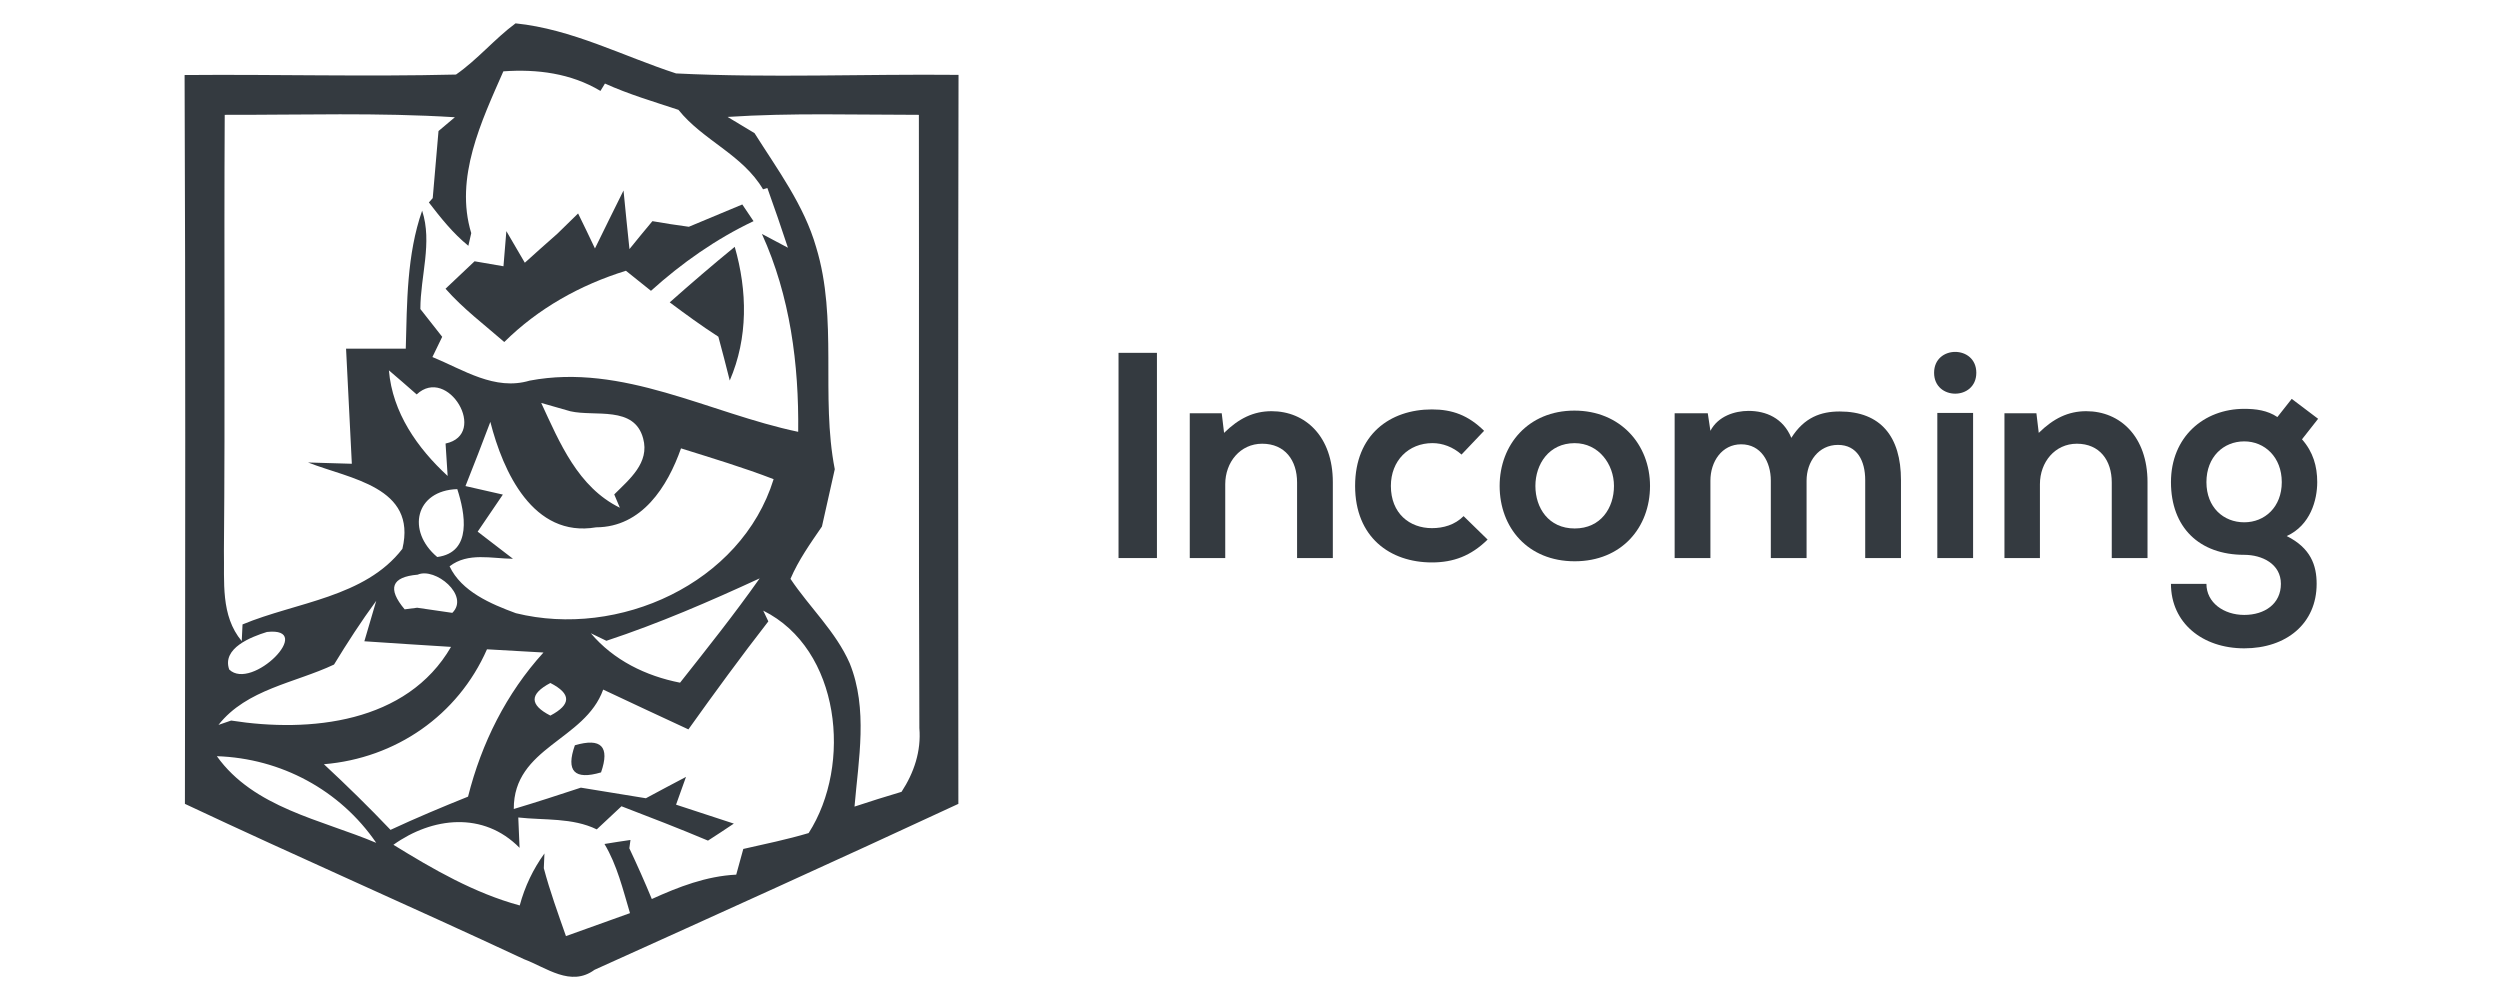 <?xml version="1.0" encoding="UTF-8" standalone="no"?>
<!-- Created with Inkscape (http://www.inkscape.org/) -->

<svg
   version="1.1"
   id="svg2"
   width="250"
   height="100"
   viewBox="0 0 250 100"
   sodipodi:docname="tesseract_incoming.svg"
   inkscape:version="1.2.2 (b0a8486541, 2022-12-01)"
   xmlns:inkscape="http://www.inkscape.org/namespaces/inkscape"
   xmlns:sodipodi="http://sodipodi.sourceforge.net/DTD/sodipodi-0.dtd"
   xmlns="http://www.w3.org/2000/svg"
   xmlns:svg="http://www.w3.org/2000/svg">
  <defs
     id="defs6">
    <clipPath
       clipPathUnits="userSpaceOnUse"
       id="clipPath18">
      <path
         d="M 0,300 H 300 V 0 H 0 Z"
         id="path16" />
    </clipPath>
  </defs>
  <sodipodi:namedview
     id="namedview4"
     pagecolor="#ffffff"
     bordercolor="#666666"
     borderopacity="1.0"
     inkscape:showpageshadow="2"
     inkscape:pageopacity="0.0"
     inkscape:pagecheckerboard="0"
     inkscape:deskcolor="#d1d1d1"
     showgrid="false"
     inkscape:zoom="3.6696503"
     inkscape:cx="132.43769"
     inkscape:cy="74.121504"
     inkscape:window-width="1920"
     inkscape:window-height="1011"
     inkscape:window-x="0"
     inkscape:window-y="32"
     inkscape:window-maximized="1"
     inkscape:current-layer="g479">
    <inkscape:page
       x="0"
       y="0"
       id="page8"
       width="250"
       height="100" />
  </sodipodi:namedview>
  <g
     id="g10"
     inkscape:groupmode="layer"
     inkscape:label="Page 1"
     transform="matrix(1.333,0,0,-1.333,-153.155,247.764)">
    <g
       id="g12"
       transform="matrix(1.047,0,0,1.047,-5.377,-8.699)">
      <g
         id="g14"
         clip-path="url(#clipPath18)">
        <g
           id="g479"
           transform="translate(50.652)"
           style="fill:#343a40;fill-opacity:1">
          <g
             id="g466"
             transform="translate(0,-9.554)"
             style="fill:#343a40;fill-opacity:1">
            <g
               id="g20"
               transform="matrix(1.15,0,0,1.15,79.759,141.206)"
               style="fill:#343a40;fill-opacity:1">
              <path
                 d="M 0,0 C 2.3,-3.22 6.5,-3.95 9.93,-5.399 7.68,-2.109 3.99,-0.13 0,0 M 20.78,4.561 C 19.47,3.87 19.47,3.2 20.78,2.53 c 1.31,0.691 1.31,1.361 0,2.031 M 16.83,6.66 C 15.02,2.54 11.14,-0.13 6.67,-0.5 c 1.42,-1.319 2.81,-2.68 4.15,-4.09 1.59,0.74 3.21,1.42 4.83,2.07 0.84,3.331 2.38,6.43 4.7,8.98 C 19.17,6.53 18,6.59 16.83,6.66 M 3.12,7.74 C 2.15,7.44 0.3,6.73 0.77,5.4 2.18,4.03 6.2,8.08 3.12,7.74 M 34.041,9.07 34.36,8.4 C 32.65,6.2 31,3.94 29.38,1.67 27.61,2.49 25.831,3.32 24.07,4.15 22.93,0.971 18.48,0.57 18.5,-3.29 c 1.4,0.42 2.79,0.87 4.18,1.33 1.35,-0.22 2.7,-0.439 4.05,-0.66 0.83,0.45 1.67,0.891 2.5,1.33 -0.149,-0.43 -0.46,-1.3 -0.62,-1.73 0.9,-0.299 2.7,-0.89 3.6,-1.18 -0.53,-0.36 -1.07,-0.71 -1.61,-1.06 -1.78,0.75 -3.59,1.45 -5.39,2.14 -0.51,-0.48 -1.02,-0.96 -1.54,-1.44 -1.53,0.741 -3.26,0.56 -4.89,0.741 0.02,-0.471 0.06,-1.41 0.08,-1.891 -2.25,2.29 -5.44,1.92 -7.86,0.19 2.48,-1.53 5.04,-3.009 7.87,-3.78 0.32,1.191 0.84,2.271 1.54,3.24 l -0.04,-0.919 c 0.38,-1.431 0.89,-2.831 1.38,-4.231 1.331,0.481 2.66,0.96 3.99,1.431 -0.44,1.469 -0.8,2.989 -1.59,4.309 0.41,0.071 1.21,0.191 1.62,0.25 L 25.7,-5.739 c 0.49,-1.04 0.96,-2.091 1.4,-3.16 1.67,0.759 3.4,1.429 5.26,1.519 0.11,0.401 0.33,1.2 0.44,1.601 1.36,0.309 2.73,0.59 4.071,0.989 2.729,4.25 1.989,11.46 -2.83,13.86 M 7.3,5.71 C 4.87,4.561 1.86,4.181 0.1,1.95 L 0.89,2.221 C 5.8,1.45 11.84,2.061 14.59,6.811 12.79,6.92 10.99,7.04 9.19,7.16 9.37,7.79 9.74,9.05 9.93,9.68 8.99,8.4 8.13,7.07 7.3,5.71 M 24.27,7.19 23.3,7.66 C 24.72,5.98 26.72,5 28.86,4.58 c 1.69,2.141 3.39,4.271 4.96,6.5 C 30.7,9.64 27.541,8.271 24.27,7.19 m -12.57,1.96 0.78,0.1 c 0.54,-0.08 1.64,-0.239 2.19,-0.319 1.1,1.079 -1.07,2.859 -2.16,2.379 -1.63,-0.14 -1.9,-0.86 -0.81,-2.16 m 2.03,3.26 c 2.21,0.29 1.73,2.75 1.25,4.23 -2.61,-0.08 -3.18,-2.61 -1.25,-4.23 m 3.31,8.42 c -0.5,-1.33 -1.02,-2.67 -1.55,-4 0.58,-0.13 1.75,-0.4 2.33,-0.53 -0.39,-0.58 -1.18,-1.73 -1.57,-2.31 0.55,-0.42 1.65,-1.27 2.2,-1.69 -1.33,0.01 -2.8,0.42 -3.95,-0.47 0.74,-1.57 2.58,-2.35 4.13,-2.92 6.38,-1.58 14.04,1.83 16.06,8.35 -1.89,0.73 -3.83,1.31 -5.77,1.92 -0.839,-2.38 -2.43,-4.909 -5.29,-4.92 -3.93,-0.67 -5.8,3.47 -6.59,6.57 m 3.17,1.18 c 1.15,-2.48 2.29,-5.25 4.9,-6.53 l -0.35,0.83 c 0.94,0.94 2.22,1.97 1.8,3.49 -0.55,2.06 -3,1.34 -4.53,1.69 -0.45,0.13 -1.37,0.39 -1.82,0.52 m -9.49,2.03 c 0.22,-2.63 1.77,-4.84 3.66,-6.58 -0.03,0.5 -0.1,1.51 -0.13,2.02 2.7,0.57 0.14,4.88 -1.8,3.06 -0.43,0.38 -1.29,1.13 -1.73,1.5 m 21.1,15.79 c 0.42,-0.25 1.261,-0.76 1.68,-1.01 1.43,-2.27 3.09,-4.49 3.84,-7.11 1.37,-4.49 0.27,-9.26 1.16,-13.83 -0.27,-1.19 -0.53,-2.38 -0.8,-3.57 -0.72,-1.05 -1.46,-2.09 -1.96,-3.26 1.19,-1.779 2.82,-3.279 3.69,-5.26 1.151,-2.85 0.55,-5.97 0.3,-8.93 0.97,0.321 1.95,0.63 2.93,0.92 0.78,1.191 1.23,2.54 1.11,3.97 -0.05,12.74 -0.01,25.47 -0.03,38.21 -3.98,0 -7.949,0.13 -11.92,-0.13 m -13.97,2.84 c -1.37,-3.12 -3.05,-6.63 -2,-10.08 L 15.67,31.8 c -0.96,0.78 -1.72,1.74 -2.46,2.7 l 0.24,0.271 c 0.09,1.049 0.27,3.129 0.36,4.179 l 1.02,0.86 C 10.05,40.11 5.27,39.95 0.49,39.96 0.44,30.91 0.52,21.85 0.44,12.8 0.48,10.88 0.22,8.761 1.55,7.17 L 1.6,8.21 C 4.93,9.6 9.23,9.89 11.56,12.92 12.48,16.78 8.3,17.271 5.68,18.3 6.36,18.28 7.73,18.24 8.41,18.22 8.29,20.61 8.17,23 8.05,25.39 h 3.72 c 0.08,2.881 0.06,5.85 1.02,8.6 0.65,-2 -0.11,-4.08 -0.11,-6.13 0.34,-0.43 1.02,-1.3 1.36,-1.73 l -0.61,-1.26 c 1.93,-0.79 3.88,-2.12 6.06,-1.47 5.801,1.1 11.19,-2.03 16.73,-3.19 0.05,4.21 -0.5,8.46 -2.26,12.33 l 1.621,-0.86 C 35.17,32.93 34.74,34.17 34.3,35.4 l -0.27,-0.08 c -1.28,2.17 -3.739,3.04 -5.27,4.951 -1.54,0.509 -3.1,0.969 -4.58,1.639 L 23.9,41.45 c -1.84,1.1 -3.95,1.37 -6.05,1.22 m -2.95,-0.2 c 1.35,0.94 2.4,2.22 3.71,3.19 3.52,-0.36 6.681,-2.04 10,-3.12 5.85,-0.29 11.73,-0.03 17.6,-0.09 C 46.18,27.31 46.18,12.17 46.2,-2.97 38.67,-6.47 31.1,-9.89 23.53,-13.31 c -1.48,-1.089 -3,0.14 -4.39,0.661 -7.02,3.279 -14.12,6.379 -21.13,9.679 0.02,15.14 0.04,30.27 -0.02,45.41 5.64,0.05 11.28,-0.11 16.91,0.03"
                 style="fill:#343a40;fill-opacity:1;fill-rule:nonzero;stroke:none"
                 id="path22" />
            </g>
            <g
               id="g24"
               transform="matrix(1.15,0,0,1.15,106.85,177.587)"
               style="fill:#343a40;fill-opacity:1">
              <path
                 d="M 0,0 C 0.59,1.2 1.18,2.41 1.78,3.61 1.87,2.7 2.05,0.87 2.15,-0.04 2.5,0.4 3.22,1.27 3.58,1.7 4.33,1.57 5.09,1.45 5.85,1.35 6.96,1.81 8.07,2.28 9.18,2.74 9.35,2.48 9.7,1.96 9.88,1.7 7.54,0.59 5.41,-0.91 3.49,-2.64 3.1,-2.33 2.32,-1.7 1.93,-1.39 c -2.84,-0.88 -5.46,-2.34 -7.58,-4.44 -1.24,1.08 -2.57,2.08 -3.66,3.32 0.46,0.43 1.36,1.28 1.81,1.71 0.45,-0.08 1.35,-0.23 1.8,-0.31 0.06,0.73 0.12,1.47 0.18,2.19 0.29,-0.49 0.86,-1.47 1.15,-1.97 0.67,0.61 1.35,1.21 2.03,1.81 0.32,0.32 0.97,0.95 1.29,1.26 C -0.78,1.64 -0.26,0.55 0,0"
                 style="fill:#343a40;fill-opacity:1;fill-rule:nonzero;stroke:none"
                 id="path26" />
            </g>
            <g
               id="g28"
               transform="matrix(1.15,0,0,1.15,112.208,173.724)"
               style="fill:#343a40;fill-opacity:1">
              <path
                 d="M 0,0 C 1.33,1.18 2.68,2.34 4.05,3.46 4.84,0.71 4.89,-2.2 3.74,-4.87 3.51,-3.96 3.28,-3.05 3.03,-2.14 1.99,-1.47 0.99,-0.74 0,0"
                 style="fill:#343a40;fill-opacity:1;fill-rule:nonzero;stroke:none"
                 id="path30" />
            </g>
            <g
               id="g32"
               transform="matrix(1.15,0,0,1.15,105.412,141.989)"
               style="fill:#343a40;fill-opacity:1">
              <path
                 d="M 0,0 C 1.64,0.479 2.19,-0.08 1.63,-1.69 -0.03,-2.181 -0.57,-1.61 0,0"
                 style="fill:#343a40;fill-opacity:1;fill-rule:nonzero;stroke:none"
                 id="path34" />
            </g>
          </g>
          <g
             aria-label="Incoming"
             transform="scale(1,-1)"
             id="text394"
             style="font-size:21.005px;line-height:1.25;font-family:'Nexa Bold';-inkscape-font-specification:'Nexa Bold, ';text-align:center;text-anchor:middle;stroke-width:1.313">
            <path
               d="m 147.117,-145.849 v -14.704 h -2.752 v 14.704 z"
               id="path2774" />
            <path
               d="m 159.72,-145.849 v -5.44 c 0,-3.256 -1.953,-5.083 -4.39,-5.083 -1.302,0 -2.353,0.525 -3.403,1.554 l -0.168,-1.407 h -2.29 v 10.376 h 2.542 v -5.293 c 0,-1.575 1.071,-2.899 2.647,-2.899 1.638,0 2.5,1.197 2.5,2.773 v 5.419 z"
               id="path2776" />
            <path
               d="m 169.089,-148.853 c -0.63,0.63 -1.449,0.861 -2.269,0.861 -1.596,0 -2.941,-1.05 -2.941,-3.025 0,-1.806 1.26,-3.067 2.983,-3.067 0.714,0 1.47,0.273 2.079,0.819 l 1.617,-1.701 c -1.134,-1.113 -2.269,-1.533 -3.739,-1.533 -3.004,0 -5.503,1.806 -5.503,5.482 0,3.676 2.5,5.482 5.503,5.482 1.533,0 2.794,-0.462 3.991,-1.638 z"
               id="path2778" />
            <path
               d="m 177.028,-156.414 c -3.298,0 -5.356,2.437 -5.356,5.398 0,2.983 2.016,5.398 5.377,5.398 3.361,0 5.398,-2.416 5.398,-5.398 0,-2.962 -2.122,-5.398 -5.419,-5.398 z m 0.021,2.332 c 1.722,0 2.815,1.512 2.815,3.067 0,1.575 -0.945,3.046 -2.815,3.046 -1.869,0 -2.815,-1.47 -2.815,-3.046 0,-1.554 0.966,-3.067 2.815,-3.067 z"
               id="path2780" />
            <path
               d="m 193.664,-145.849 v -5.545 c 0,-1.365 0.861,-2.563 2.248,-2.563 1.386,0 1.953,1.155 1.953,2.521 v 5.587 h 2.563 v -5.587 c 0,-3.109 -1.449,-4.915 -4.39,-4.915 -1.344,0 -2.542,0.42 -3.466,1.89 -0.588,-1.428 -1.827,-1.932 -3.067,-1.932 -0.987,0 -2.185,0.378 -2.731,1.428 l -0.189,-1.26 h -2.374 v 10.376 h 2.563 v -5.545 c 0,-1.365 0.819,-2.605 2.206,-2.605 1.407,0 2.122,1.239 2.122,2.605 v 5.545 z"
               id="path2782" />
            <path
               d="m 205.595,-156.246 v 10.397 h -2.563 v -10.397 z m -2.794,-2.878 c 0,1.995 3.025,1.995 3.025,0 0,-1.995 -3.025,-1.995 -3.025,0 z"
               id="path2784" />
            <path
               d="m 218.093,-145.849 v -5.44 c 0,-3.256 -1.953,-5.083 -4.39,-5.083 -1.302,0 -2.353,0.525 -3.403,1.554 l -0.168,-1.407 h -2.29 v 10.376 h 2.542 v -5.293 c 0,-1.575 1.071,-2.899 2.647,-2.899 1.638,0 2.5,1.197 2.5,2.773 v 5.419 z"
               id="path2786" />
            <path
               d="m 227.398,-155.952 c -0.714,-0.483 -1.554,-0.588 -2.374,-0.588 -2.899,0 -5.251,2.016 -5.251,5.251 0,3.235 2.016,5.209 5.251,5.209 1.281,0 2.626,0.651 2.626,2.079 0,1.428 -1.155,2.227 -2.626,2.227 -1.47,0 -2.71,-0.882 -2.71,-2.227 h -2.542 c 0,2.794 2.248,4.621 5.251,4.621 3.004,0 5.188,-1.764 5.188,-4.621 0,-1.323 -0.42,-2.563 -2.143,-3.424 1.701,-0.777 2.185,-2.584 2.185,-3.865 0,-1.134 -0.294,-2.164 -1.092,-3.067 l 1.155,-1.47 -1.89,-1.428 z m -2.374,1.743 c 1.47,0 2.689,1.134 2.689,2.92 0,1.785 -1.218,2.878 -2.689,2.878 -1.491,0 -2.71,-1.071 -2.71,-2.878 0,-1.806 1.218,-2.92 2.71,-2.92 z"
               id="path2788" />
          </g>
        </g>
      </g>
    </g>
  </g>
</svg>
